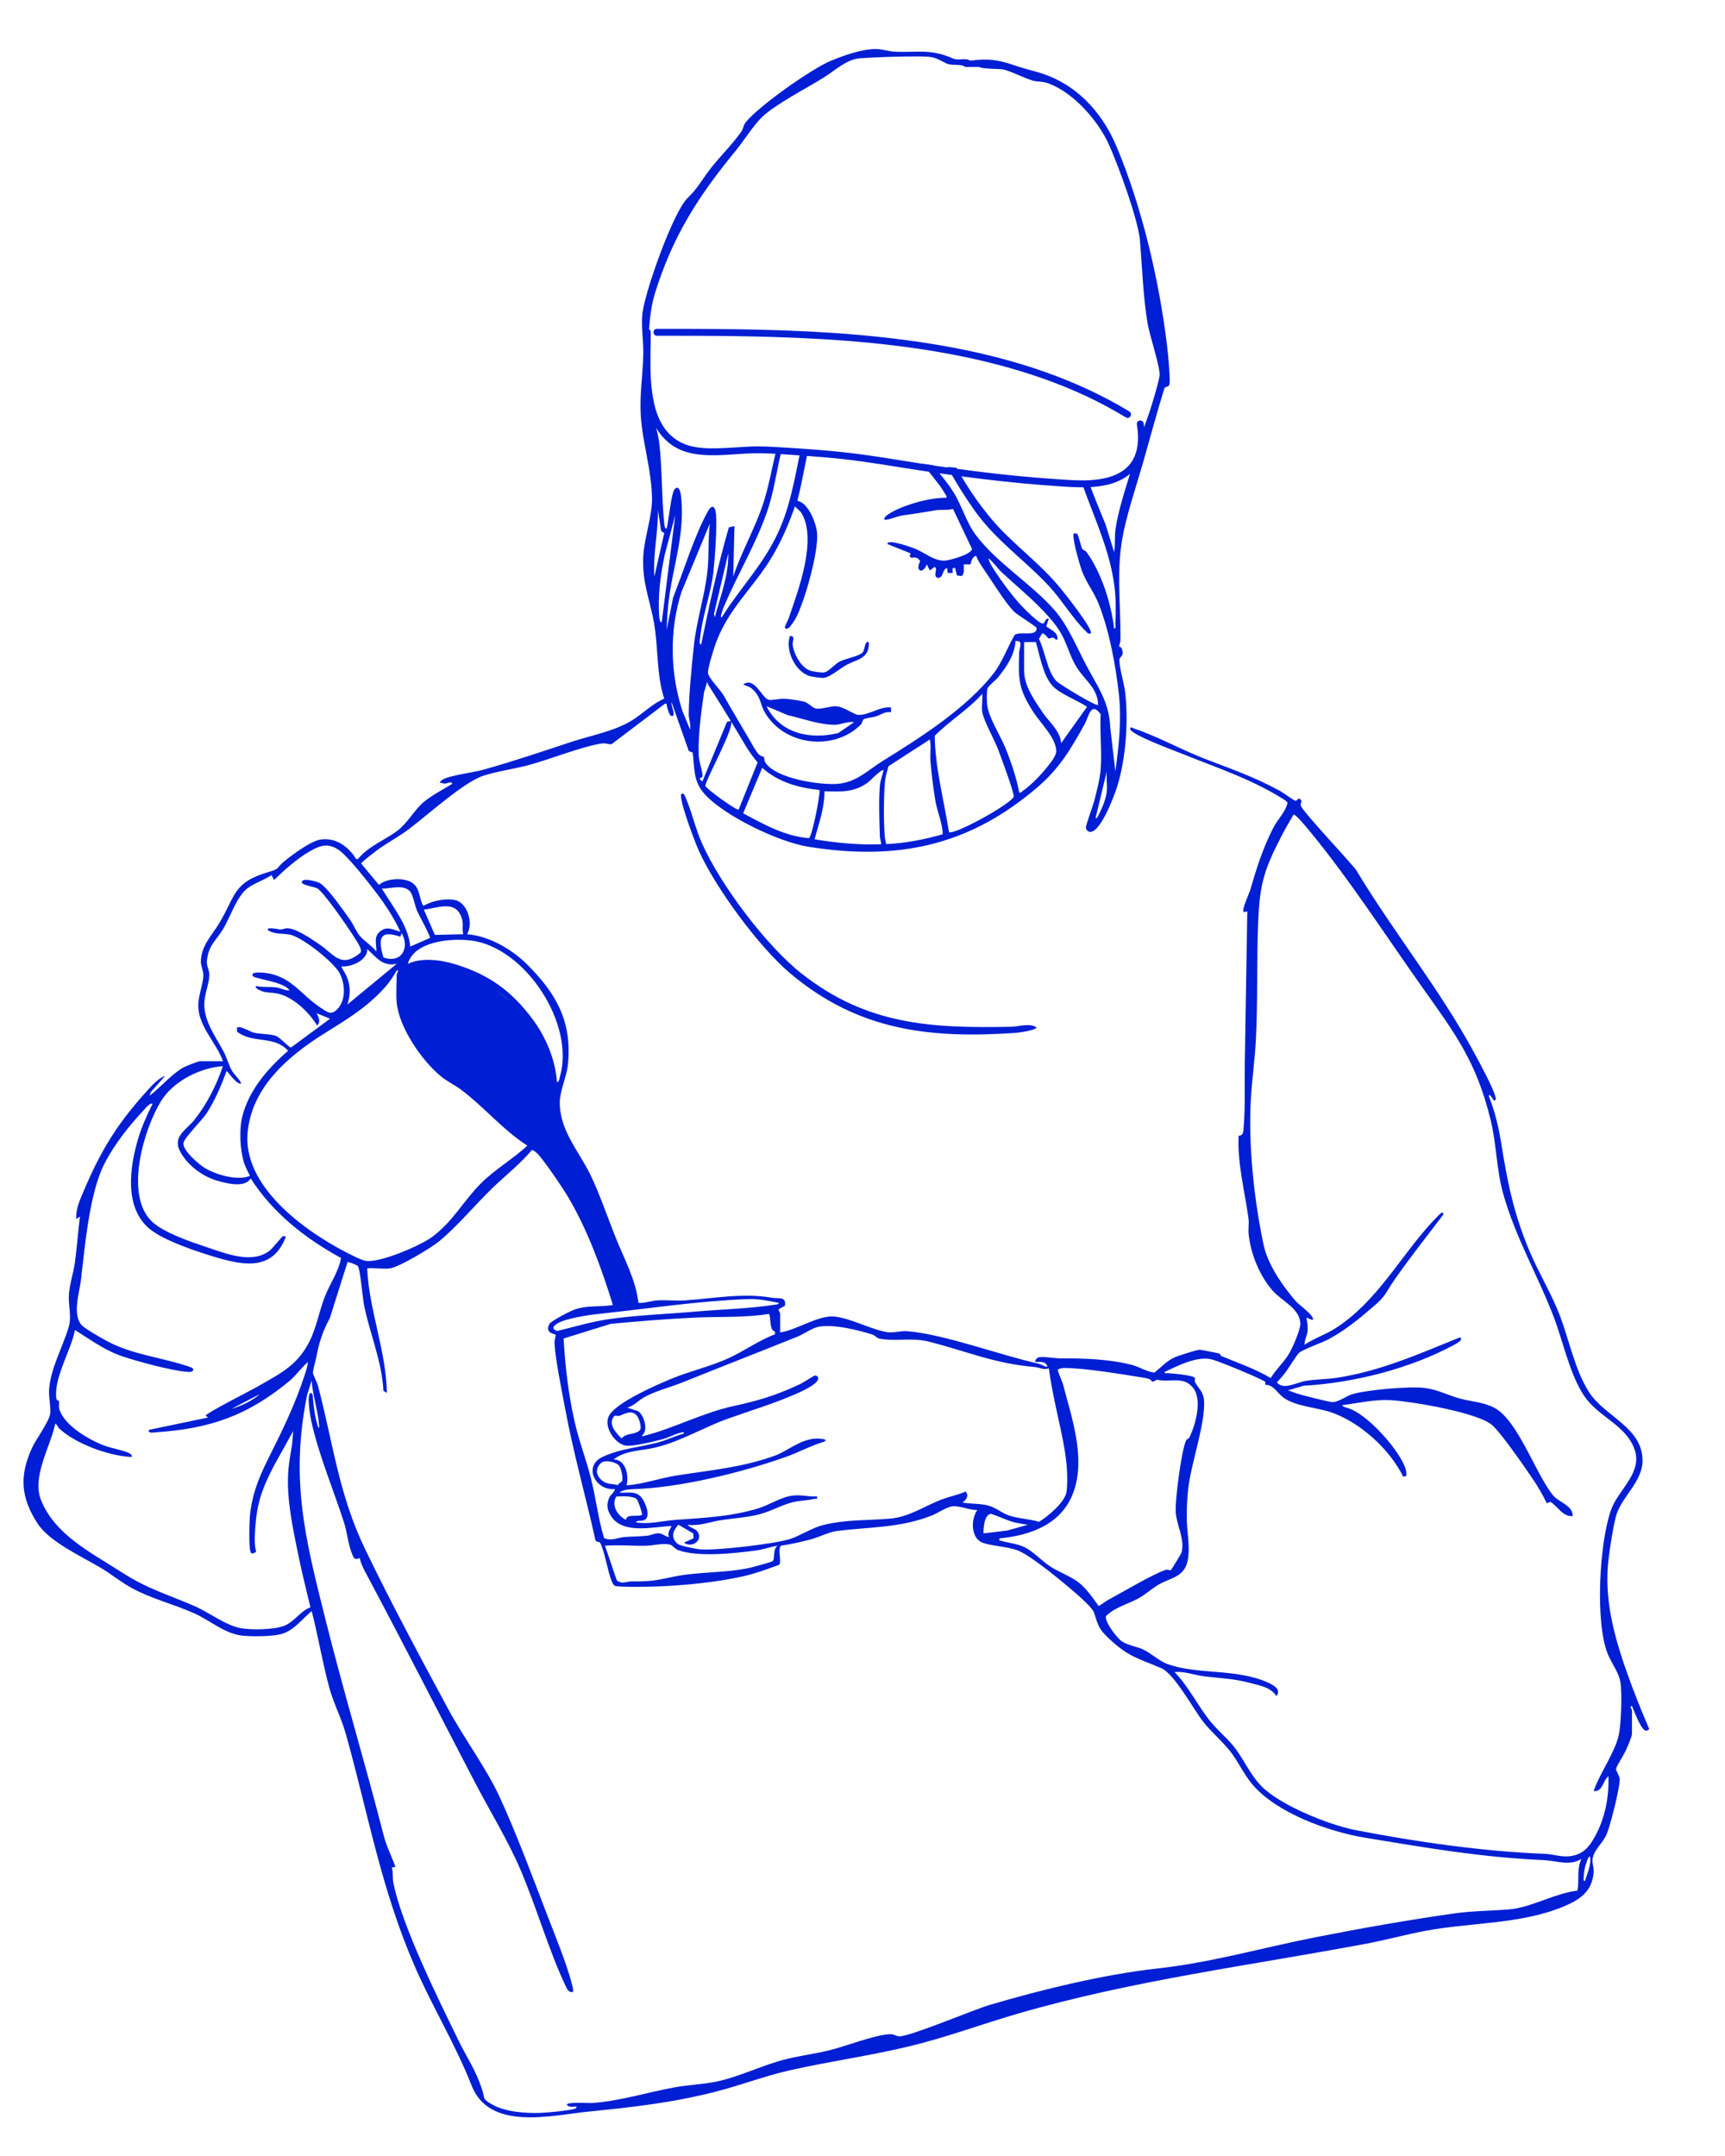 <?xml version="1.0" encoding="UTF-8"?> <svg xmlns="http://www.w3.org/2000/svg" id="_Шар_1" data-name="Шар_1" version="1.1" viewBox="0 0 1080 1350"><defs><style> .st0 { fill: #001ed4; } </style></defs><g><g><path class="st0" d="M1022.66,1058.38c-9.89-26.65-19.04-53.39-15.54-82.31.84-6.92,3.06-21.92,5.07-28.12,3.4-10.46,15.67-20.29,16.15-32.32.86-21.57-23.24-28.33-33.21-43.55-8.93-13.62-12.6-32.71-18.4-47.98-5.48-14.44-13.67-27.51-19.46-41.52-9.92-24.01-13.41-42.14-17.49-67.42-1.55-9.59-3.98-19.68-7.6-28.68.12-3.1,2.91,3.08,3.46,2.7,1.56-1.05.77-1.14.63-2.14-.61-4.54-10.43-22.51-13.23-27.7-21.4-39.66-50.65-75.77-73.9-114.44-4.67-6.28-34.35-37.45-34.83-40.7-.16-1.06,1-2.33.18-3.37l-.81-.77c-.95-.16-1.73,1.29-2.44,1.42-.67.13-8.02-5.24-9.75-6.18-17.22-9.32-29.75-13.41-47.59-20.33-13.98-5.43-29.93-14.18-43.77-18.75-.5-.17-2.69-1.62-2.53.24.31,3.54,28.01,13.7,32.37,15.46,21.55,8.72,41.99,15.29,62,27.53,1.01.62,3.99,2.28,4.12,3.29-1.32,5.83-6.03,10.06-8.87,15.58-6.46,12.53-10.43,24.92-14.22,38.27-.72,2.53-5.68,12.9-4.4,14.5l2.31-.38-1.58,96.52c-.21,12.83.4,26.39-.75,39.33-.25,2.81-.26,4.26-3.13,4.68-.74,17.53,3.85,34.52,6.22,51.69.42,3.08-.24,6.66.11,9.93,1.29,12.35,6.81,25.88,14.95,35.23,5.72,6.57,16.89,11,17.41,20.47.21,3.85-4.76,14.94-6.85,18.63-3.26,5.74-8.46,10.19-11.72,15.7-9.6-5.76-20.34-9.39-30.66-13.68-.87-.36-.83-1.39-1.57-1.69-.58-.24-11.6-2.36-12.22-2.38-1.55-.05-13.78,3.85-15.89,4.85-5.15,2.44-8.18,6.14-12.55,9.51-5-.7-9.34-3.64-14.14-4.88-14.32-3.68-29.96-4.11-44.5-4.06-3.42.01-11.51-1.33-13.77-.64-1.12.34-2.33,1.61-2.08,2.92,2.55.11,5.66-.7,7.13,1.79,1.72,2.92-3.65-.42-4.77-.67-24.62-5.44-58.88-18.4-82.24-20.4-4.57-.39-8.69,1.22-12.93.58-9.77-1.5-23.26-9.06-33.48-9.8-9.75-.71-23.55,8.61-33.46,9.99v-11.97c0-.42-1.24-1.67-.76-2.68l3.74-2.07c1.1-6.09-4.24-4.31-7.92-4.97-18.36-3.28-36.52.43-54.88,1.62-5.61.36-11.4-.37-17-.02-3.97.25-7.86,1.88-11.9,1.54-1.7-14.63-8.94-27.54-14.28-40.9-5.07-12.67-9.85-26.92-15.71-39.1-7.21-14.97-19.25-27.6-19.27-45.41,0-7.31,4.42-16.47,5.14-24.02,2.54-26.61-7.06-43.79-25.07-61.97-9.72-9.81-24.23-18.38-38.12-19.39,4.18-6.72.31-20.33-8.17-21.54-6.37-.91-13.66.66-19.23,3.77-2.67-4.4-1.86-10.73-6.6-14.21-5.22-3.83-16.46-3.15-21.17,1.09l-11.11-13.38c.18-1.05,10.18-8.57,11.89-9.75,5.77-3.97,11.95-7.32,17.71-11.62,11.35-8.45,34.54-29.55,46.71-33.56,8.76-2.89,19.51-4.29,28.73-6.77,12.6-3.4,34.56-12.08,45.96-13.53,2.27-.29,3.66.68,5.76.49l33.41-25.33c1.72-.28.88.31,1.14,1.12.43,1.3,1.43,6.99,3.46,6.58,2.48-.5-1.11-6.86-.37-8.48l10.72,30.41,2.43.92c1.23,9.99.26,17.91,7.28,25.8,12.37,13.91,46.6,30.2,64.88,33.15,55.92,9,100.6-.35,143.5-37.03,13.99-11.97,20.92-23.77,29.75-39.72,2.64-4.78,3.88-14.49,10.02-6.2-.65,11.31.88,23.53-.02,34.73-.47,5.86-2.45,13.45-3.91,19.25-.82,3.29-5.39,15.29-5.3,17.08.07,1.37,1.28,2.51,2.64,2.65,6.78.17,15.48-23.58,17.16-29.15,5.26-17.49,6.77-39.53,4.85-57.67-.64-6.01-3.8-15.86-3.67-21.04.06-2.18,3.5-1.9,1.3-7.33-.23-.58-1.47-.58-1.48-1.04-.03-.84.8-2.31.81-3.76.28-23.64-2.97-44.98,2.03-68.21,3.13-14.55,8-28.62,12.04-42.76,4.46-15.59,8.62-31.26,13.43-46.74,1.34-2.21,3.54.42,3.38-5.21-.16-6.11-.96-15.37-1.69-21.5-4.92-40.89-15.73-87.03-31.73-124.97-9.42-22.35-26.27-40-49.94-46.54-5.55-1.53-8.7-2.32-14.31-4.22-10.79-3.64-16.36-4.13-27.24-2.81-3.77-2.07-7.02.3-10.97-1.42-14.45-6.31-22.75-3.43-36.69-4.21-3.22-.18-6.85-1.36-10.01-1.57-8.98-.57-21.24,3.84-29.69,7.34-11.98,4.95-45.44,28.57-53.29,38.56-1.43,1.81-1.48,4.02-2.71,5.78-5.79,8.25-13.46,15.58-19.62,23.6-5.18,6.73-7.89,12.17-13.95,17.91-9.09,8.63-27.36,60.08-28.43,73.26-.67,8.33.85,16.87.67,24.6-.3,12.85-2.4,25.68-1.58,38.63,1.06,16.78,6.8,34,7.03,51.66.14,11.14-4.88,24.53-5.48,36.28-.84,16.44,4.14,26.85,6.77,41.93,2.69,15.43,1.42,31.91,6.33,47.19-7.62,3.15-13.54,9.62-20.55,13.82-11.27,6.75-25.23,9.15-37.68,13.26-18.29,6.05-36.49,12.24-55.14,17.41-6.63,1.84-19.45,3.26-24.94,5.93-.65.31-2.45,1.7-2.1,2.13,1.16.23,1.98.61,3.24.59,1.02-.02,4.31-1.68,4.47.18-5.69,3.53-13.09,7.28-18.11,11.61-5.76,4.97-9.86,12.89-16.23,17.73-7.6,5.77-18.27,9.73-24.72,17.74h-1.12c-4.7-7.79-12.9-13.8-22.6-12.15-5.97,1.02-17.64,9.65-22.56,13.71-5.08,4.19-2.35,4.42-9.06,6.36-23.21,6.71-20.97,14.85-31.61,32.47-4.6,7.63-10.87,13.33-11.38,23.42-.15,3.02,1.62,5.84,1.56,9.15-.1,5.15-3.1,12.36-3.17,18.57-.16,13.09,11.4,23.49,15.46,35.08h-14.28c-1.34,0-9.07,3.07-10.67,3.99-7.42,4.28-14.16,12.36-20.98,17.62l.77-2.32,8.88-10.03c-4.13,1.23-8.26,6.01-11.2,9.25-18.36,20.18-28.64,36.76-39.32,61.79-2.46,5.77-5.54,12.16-5.04,18.5l2.3-1.54c-1.22,9.53-1.86,19.3-3.17,28.85-.89,6.48-3.34,13.46-3.76,20.17-.42,6.86,1.82,13.45-.08,19.99-3.64,12.54-11.38,25.79-12.31,39.41-.31,4.47,1.28,12.01.65,15.28-1.02,5.32-8.79,15.6-11.33,21.13-8.09,17.64-7.02,31.14,3.44,47.32,7.55,11.68,27.89,20.75,39.92,28,6.53,3.94,12.43,8.81,19.15,12.49,12.18,6.67,26.34,10.11,39.02,15.78,10.2,4.56,19.41,13.1,30.71,14.06,5.98.51,18.12.5,23.72-1.03,8.04-2.2,13.01-9.4,19.13-14.44,3.99,15.53,6.71,32.01,10.87,47.42,2.75,10.21,7.71,19.54,10.53,29.61,14.16,50.59,22,96.97,43.3,145.82,10.94,25.09,25.47,48.8,35.4,74.21,11.2,28.67,49.7,18.72,73.19,16.36,27.58-2.77,52.34-5.5,79.43-12.42,15.7-4.01,30.86-9.88,46.74-13.46,25.09-5.65,50.81-9.16,75.8-15.27,22.67-5.54,44.62-13.74,66.99-20.23,71.82-20.84,145.23-30.08,218.56-43.86,12.33-2.32,24.41-5.73,36.76-8,28.77-5.31,59.65-4,86.57-15.31,9.77-4.1,17.38-9.27,18.46-20.92.29-3.09-.74-5.02-.72-7.58.05-6.53,6.51-10.6,9.11-17.2,2.17-5.51,8.07-28.51,7.93-33.76-.07-2.63-2.58-5.35-2.24-6.78.46-1.91,4.98-8.78,6.2-11.63.93-2.18,3.72-8.28,3.72-10.17v-14.67c0-.43-1.91-2.69,0-2.7,1.35,2.95,5.74,15.46,8.88,15.46,1.02,0,1.31-.5,1.91-1.18-3.45-7.95-6.8-16.01-9.81-24.13ZM431.21,447.2c-.03,3.14,1.44,6.34.83,9.64l-4.83-11.76c-7.71-23.97-8.2-50.28-.58-74.32l17.76-42.82c-1.18,10.33-.36,20.84-1.63,31.16-1.88,15.2-6.75,29.93-8.39,45.64-1.35,12.88-3.03,29.71-3.16,42.46ZM441.57,491.99c1.18-5.76,19.01-37.53,15.94-40.55l-2.32.52-15.43,37.3-1.53-1.17c-.38-1.67,1.62-.62,1.6-2.25-.02-3.38-2.3-9-2.41-13.15-.35-12.48,1.56-26.76,3.36-39.16l2.06-6.8c.07.89.43,1.81.91,2.56,7.97,12.5,15.63,25.01,23.17,37.81,2.14,3.62,4.69,7.08,7.41,10.29l-11.89,29.57c-1.75.4-20.71-13.32-20.88-14.99ZM506.4,524.82c-14.97-1.17-28.2-8.67-41.12-15.55l11.92-28.48c10.29,9.07,22.48,12.43,35.89,13.88.41,3.78-4.8,29.69-6.69,30.15ZM550.87,523.66c.06,1.74.79,3.26.8,4.98-14,.56-27.89-.85-41.67-3.09,2.63-9.89,6.3-19.7,6.17-30.1,10.39.28,18.56.87,27.27-5.53,1.28-.94,8.65-8.76,9.78-7.58-.8,3.27-2.05,6.16-2.34,9.62-.77,9.25-.33,22.23,0,31.71ZM554.84,528.56c-.14-1.16-.63-2.31-.75-3.48-.96-8.75-.82-25.77-.12-34.68.27-3.52,1.33-7.24,2.3-10.63l25.9-16.75c.93,4.41.06,9.04.39,13.5.54,7.35,1.88,18.15,3.16,25.4,1.22,6.87,4.37,13.38,4.5,20.48-11.51,3.28-23.41,5.6-35.37,6.15ZM634.71,498.95c-3,5.26-38.08,24.46-40.59,21.97-3.1-19.94-8.68-39.96-8.88-60.19,9.29-9.45,20.9-16.32,29.71-26.26.35,3.52-.48,7.79,0,11.19.77,5.39,7.57,17.34,9.85,23.34,1.63,4.29,10.28,27.42,9.9,29.96ZM658.05,477.17c-4.41,6.04-11.84,14.12-18,18.28-.64.43-.73,1.1-1.93.77-1.68-9.07-5.17-19.38-8.68-27.99-3.17-7.77-10.69-19.29-11.43-27.17-.19-2.02-.3-8.25.19-9.91.45-1.51,5.34-5.36,6.77-7.13,5.29-6.58,10.33-13.99,10.83-22.75l2.35.35c1.7,1.23,0,4.96-.07,6.96-.55,17.3-.38,22.93,8.97,37.41,4.35,6.73,14.32,16.32,14.24,24.4-.02,2.2-1.94,5.01-3.24,6.79ZM664.36,465.34c-.5-7.68-7.45-13.13-11.45-19.04-5.06-7.46-11.71-16.75-11.71-26.12v-18.14l7.33-.03c2.38,8.11,4.56,21.12,10.43,27.43,4.89,5.27,15.54,8.97,21.62,13.14l-16.21,22.76ZM661.27,426.35c-5.63-6.2-7.03-18.72-10.78-26.25l1.93-3.5c2.03.08,3.7,3.11,3.98,3.14,1.02.14,2.16-.58,2.97-.46.95.14,1.32,1.65,2.66,1.2.63-4.44-4.11-6.12-7.01-8.2l1.6-4.91c-2.18-.48-2.23,2.65-3.57,3.04-2.25.66-12.93-10.38-14.97-12.67-4.86-5.46-10.94-13.64-14.96-19.78-1.62-2.48-3.63-5.52-4.31-8.42,3.31,2.51,5.42,6.04,8.47,8.89,11.33,10.57,23.96,20.45,33.51,32.87,7.39,9.61,7.84,18.03,13.73,27.18,4.75,7.37,12.95,12.82,12.96,22.92-.9,1.22-24.33-12.97-26.23-15.06ZM692.91,495.83c-.5,4.7-3.07,10.61-5.26,14.81-.2.39-1.11,2.47-1.69,1.4l6.95-28.94c-.31,4.1.43,8.71,0,12.74ZM408.35,257.08c-3.24-18.91-4.02-54.82,1.54-72.89,11.12-36.15,27.18-61.14,50.7-89.79,5.12-6.23,11.15-15.96,16.62-21.2,8.16-7.82,28.19-18.2,38.6-24.69,6.42-4,14.29-11.39,22.33-11.99,10.72-.79,24.87-1.19,35.56-1.19,10.58,0,10.97.31,18.54,4.26,3.65,1.91,8.65.03,12.2,2.31h8.57c1.13,1.12,10.4,1.22,13.79,1.41,4.27.23,14.52,5.73,19.76,7.15,3.19.86,6.14.4,9.83,1.74,15.73,5.73,31.26,23.5,37.95,38.46,5.81,13,18.31,46.85,19.39,60.11,1.42,17.28,1.9,34.42,4.74,51.61,1.24,7.51,7.81,27.16,7.57,32.47-.15,3.16-5.16,19.73-6.53,23.58-3.41,9.61-5.56,15.53-8.31,25.66-4.01,14.82-10.98,33.31-12.89,48.09-.56,4.34.07,9.12-.79,13.49l-5.38-17.38c-3.52-8.58-7.08-17.2-10.35-25.92-1.5.11-3.01.03-4.53-.14,8.01,22.82,18.94,44.83,20.94,69.39.47,5.85.34,13.28.1,19.21-.04.94.58,2.87-.76,2.69-1.86-15.66-7.97-35.13-17.34-47.9-.69-.94-2.13-1.05-2.71-2.1-.82-1.47-2.16-8.6-3.21-9.33-1.6-.2-2.19-.74-2.24,1.05-.11,4.14,3.82,18.08,5.41,22.4,2.64,7.17,7.64,13.32,10.63,21.02,6.51,16.75,10.51,38.35,12.45,56.25,1.77,16.39-.03,31.91-2.23,48.15l-3.17-27.31c-.59-16.22-8.01-25.9-14.97-39.06-5.98-11.29-11.49-25-20.04-34.76-14.27-16.28-35.56-29.05-49.02-46.69-6.03-7.89-8.68-18.17-14.04-26.87-3.79-6.17-8.5-11.28-12.72-16.98-1.77-.24-3.55-.5-5.32-.78-.39-.06-.78-.13-1.18-.2,4.45,6.38,10.37,12.64,13.81,18.72.49.86,1.18,1.39.92,2.55-9.04-.07-19.79,2.76-28.2,6.14-1.46.59-12.8,5.38-10.38,7.75,4.22-.41,7.71-2.46,12.05-2.99,7.39-.9,13.01-2.03,20.05-3.1,3.29-.5,7.12.15,10.59-.78l11.88,25.02c-.25,3.37-14.56,7.5-17.88,7.35-6.49-.29-11.72-4.94-17.42-7.34-1.64-.69-17.77-6.69-17.72-3.1l14.58,5.86-.59,1.78,1.12,1.12c2.25-.86,4.31-.05,5.47,2.03-3.48,6.47,1.92,8.22,4.11,1.95l1.93,3.85,3.08-2.3c2.15,1.84-1.36,5.09,1.57,6.92,4.36.26,2.65-5.26,6.16-6.15l.38,3.07h3.08c.18-1.55-.9-3.61,1.54-3.09l1.15,4.65,2.73.4c2.31-1.19,1.4-5.18,1.54-7.36l4.15.08c.79-2.32.92-4.41,3.55-5.49,1.24,3.23,3.29,6.22,5.24,9.05,5,7.27,12.61,19.78,18.29,25.71,2.37,2.47,14.28,9.57,14.35,10.46.44,5.91-10.55,1.83-13.72,4.42-4.26,7.29-7.82,17.05-12.93,23.72-16.98,22.13-46.43,40.75-69.8,55.24-9.08,5.63-16.03,13.05-27.47,14.21-10.94,1.11-39.76-3.17-45.96-13.46-.73-1.22-.52-2.91-.89-3.35-.22-.27-1.94-.34-3.28-1.73-1.82-1.89-4.72-7.4-6.23-9.98-5.27-8.94-10.54-17.77-15.65-26.81-1.91-3.38-9.78-11.26-9.8-14.19-.03-3.14,2.93-12.5,4.06-15.97,7.66-23.61,24.32-36.73,36.32-57.07,5.78-9.8,10.34-20.35,14.06-31.1l3.74,3.57c10.66,16.51-1.61,48.87-7.59,66.3-.64,1.88-1.79,3.48-2.34,5.39-.4,1.71,1.36,1.42,2.35.8.93-.58,3.86-5.03,4.51-6.29,5.54-10.63,14.26-41.54,13.2-53.17-.57-6.28-5.58-19.08-12.35-20.09,2.49-9.65,4.25-19.79,6.35-29.87-1.57,0-3.13-.01-4.7-.01-3.44,16.78-6.39,34.11-13.86,50.1-9.37,20.07-23.33,33.94-34.87,52.35-1.11,1.24-.76-.74-.6-1.35.46-1.82,1.27-3.99,2.01-5.72,8.21-19.32,19.26-37.61,26.39-57.74,4.46-12.58,6.05-25.25,8.99-37.6-1.1,0-2.2,0-3.3,0-2.67,10.68-4.49,21.79-8,32.21-5.18,15.39-13.47,29.69-18.56,45.12l.78-31.65-3.5.74c-6.98,24.14-12.26,48.74-17.34,73.36-1.48-.02-.75-3.21-.66-4.14,1.34-13.86,6.9-27.94,8.38-41.8.93-8.74,2.26-27.24,1.58-35.53-.38-4.68-2.33-6.91-5.09-1.93-8.56,15.48-15.11,37.3-21.74,53.91l-4.07,20.23c.2-7.03.66-14.14,1.66-21.1,2.98-20.68,9.2-37.83,7.63-59.59-.17-2.4-.79-10.99-4.29-7.31-2.11,2.21-3.85,20.53-5.01,24.71-1.13.14-1.39-2.02-1.46-2.77-1.74-16.5-1.25-34.5-3.17-50.87-.78-6.64-3.25-13.63-4.39-20.31ZM447.05,384.25l8.91-37.78c.29,13.83-4.95,26.98-8.49,40.13l-.42-2.35ZM411.99,319.45l1.72,11.81c-.07.84.62,1.31.89,1.81.12.21,1.16.21,1.26.79l-6.19,27.27c-.86-13.99,2.33-27.75,2.32-41.68ZM414.29,389.69c-1.3,0-1.47-2.57-1.54-3.47-1.03-12.89.77-26.43,3.47-39l6.56-24.69-8.49,67.15ZM662.4,857.47c2.24-1.25,5.89-.89,8.5-.75,12.82.71,29.47,3.42,42.35,5.51,2.42.39,4.99.56,7.19,1.74.79.42.03,2.39,3.82-.09,8.22,2,16.41-2.49,22.56,4.92,6.23,7.51,1.65,23.3-2.16,31.37-.3.63-1.64.61-2.36,2.45-2.73,6.97-6.82,37.24-6.15,44.79.73,8.19,5.61,15.94,3.68,24.55-.14.65-6.35,10.92-6.9,11.29-.33.22-1.83-.77-3.5-.15-9.29,3.47-25.89,13.49-35.5,18.61-2.11,1.13-3.94,2.8-6.05,3.94-3.72-5.12-7.68-11.09-12.77-14.95-5.03-3.82-12.03-6.29-17.33-9.68-5.29-3.39-10.88-9.6-16.32-12.23-4.59-2.22-9.75-2.56-14.56-3.98-1.12-.33-1.35.45-1.13-1.56,19.67-1.79,39.13-9.04,46.32-28.93,7.75-21.44-1.02-46.34-6.57-67.57-.47-1.8-3.69-8.49-3.12-9.27ZM615.73,960.15c0-3.43.4-11.21,4.41-12.25.69-.18,11.11,4.25,13.35,4.91,3.29.96,6.67,1.36,10.02,1.94l-12.95,3.63-14.82,1.77ZM499.17,837c4-1.61,9.19-5.38,13.1-6.19,9.21-1.91,24.77,1.95,33.87,4.81,1.88.59,2.78,2.25,4.39,2.56,10.33,2,20.07-.9,31.24,1.95,24.11,6.15,40.4,13.59,65.98,15.83,3.05.27,6.07,2.14,8.88.76,1.22,8.85,2.99,17.68,4.86,26.41,3.58,16.66,7.92,33,6.36,50.43-.6,6.71-11.81,16.08-17.36,19.34-6.04-1.86-13.35-2-19.17-4.09-4.11-1.47-7.96-4.84-12.47-6.05-5.09-1.37-11-1.04-16.24-1.9,2.33-1.85,4.26-4.15,1.94-6.92-4.66,2.09-9.69,3.05-14.48,4.81-11.05,4.05-20.53,11.07-32.62,12.14-14.14,1.25-27.99.47-42.22,4.08-6.88,1.75-15.13,7.04-20.59,8.71-10.33,3.16-45.36,7.21-56.02,6.5-2.41-.16-12.99-2.25-14.32-3.43-4.5-3.97-3.16-8.1.45-12.03l9.24,5.42.3,3.03-6.08,2.77c5.16,3.85,12.78-2.04,8.11-7.36-1.37-1.56-4.68-2.15-5.81-3.82,7.27.93,13.75-1.75,20.69-2.85,8.2-1.3,16.67-1.68,24.71-3.84,6.81-1.83,13.55-5.72,20.36-7.43,4.6-1.15,9.07-1,13.39-2.08,1.29-.32,2.25.77,1.87-1.56-5.19.37-9.58-1.13-14.83-.56-7.8.85-14.56,5.77-22.04,8.06-17.11,5.22-34.01,5.91-51.49,7.17-8.33.6-16.87,3.04-25.09,1.53.75-1.41,3.34-.56,5.2-1.35,4.43-1.87,1.01-10.21-1-13.27-3.53-5.37-8.74-3.71-14.24-3.9.89-1.74,6.32-2.18,8.19-2.23,28.89-.77,68.08-10.34,95.64-20.13,8.17-2.9,15.93-7.21,24.3-9.66,3.19-2.13-6-1.93-7.1-1.76-9.59,1.46-16.18,7.8-24.14,10.66-20.77,7.45-40.41,9.02-61.69,12.4-10.35,1.65-20.41,5.35-30.94,6.11,1.51-5.96-.36-16.07-8.11-16.23,7.31-5.81,17.43-5.34,26.12-7.45,16.32-3.95,30.19-12.67,45.83-18.23,14.93-5.3,30.08-9.79,44.58-16.4,2.36-1.08,13.58-6.27,11.21-9.64-.65-.9-1.15-.94-2.19-.65-.71.2-6.76,4.25-8.73,5.17-14.79,6.95-25.82,10.34-41.78,13.79-19.11,4.14-37,13.8-56.15,18.72-.42.11-1.26.22-1.14-.37,4.27-3.04,1.25-12.85-2.53-15.23l-6.73-2.13c4.15-1.06,7-4.57,10.77-6.6,7.53-4.07,16.27-6.16,23.94-9.25,23.96-9.65,47.84-18.94,71.77-28.57ZM381.53,886.08c-4.18,6.65,3.21,17.92,10.18,19.09,4.31.72,18.52-2.75,23.36-4.07,3.52-.96,7.15-3.05,10.76-3.91.78-.19,2.52-1.02,2.35.42-5.73,1.6-11.2,4.33-16.97,5.81-11.52,2.94-22.43,3.58-33.73,8.72-12.89,5.88-4.48,21.55,7.47,20.22-.28,2.34-2.45,3.12-3.48,5.39-2.02,4.5-1.34,7.86,1.29,11.84,7.49,11.33,26.34,6.36,37.69,5.93-.98,2.18-2.82,4.5-1.54,6.93-2.47-.19-3.9-2.24-6.57-2.36-2.41-.11-4.71,1.27-7.02,1.51-4.81.52-9.77.45-14.58.86-4.27.37-8.21,2.77-12.56.58-3.74-12.31-5.11-25.21-8.28-37.65-3.03-11.9-7.44-23.21-10.18-35.36-3.85-17.06-5.86-34.45-6.87-51.91l29.45-9.16c17.79-1.7,35.53-3.14,53.16-3.95,15.27-.7,30.87.16,45.95-2.29,1.3.93.11,10.66,3.72,10.93l.13,1.79c-10.1,3.85-19.21,10.45-29.03,14.96-11.52,5.3-24.06,8.04-35.75,12.87-9.6,3.97-33.75,14.49-38.97,22.78ZM387.47,886.62c3.59-1.19,7.78-4.08,11.15-.34,1.41,1.56,3.2,7.03,2.19,9.03-3.11,3.43-8.91,1.71-11.6,5.38-3.48-3.25-8.91-9.23-4.63-13.93.82-.9,2.03.15,2.89-.13ZM386.93,929.94c-3.8-1.11-6.78-.18-10.08-2.98-3.67-3.11-4.28-7.26-.71-10.75,2.4-2.35,8.93-.85,11.12,1.12,1.66,1.49,3.07,8.33,2.13,10.22-.14.28-2.18,1.26-2.46,2.4ZM398.67,938.73c.83.79,3.75,9.31,3.28,9.83-3.22,1.5-9.5-.93-10.06,3.09-5.15-2.45-9.4-9.04-6.04-14.55,3.15-.19,10.47-.58,12.82,1.63ZM403.91,967.91c4.95-.07,10.37-1.75,15.38-.79,1.95.37,3,2.73,5.62,3.64,12.51,4.32,34.92,1.9,48.33.11,4.58-.61,9.04-2.29,13.6-2.99-3.15,2.05-1.53,8.23-3.05,9.64-.53.49-12.04,3.65-13.75,4.04-15.33,3.54-32.83,2.4-48.96,5.84-11.36,2.43-13.79,2.85-25.73,2.82-3.06,0-6.19,1.99-9.22-.75l-7.34-21.6c8.33-.66,16.65.15,25.12.03ZM467.9,813.45c6.93-.26,12.99.99,19.71,2.36.05,1.11-2.79,1.17-3.69,1.31-14.77,2.28-32.35,2.75-47.63,4.08-17.91,1.56-36.95,2.23-54.69,4.74-10.92,1.54-21.96,4.82-32.66,7.47-2.81-.88-3.34-2.19-.96-4.05,4.77-3.73,20.27-5.92,26.59-6.6,30.97-3.31,62.23-8.12,93.35-9.3ZM361.95,729.6c8.51,15.76,13.76,33.24,20.33,49.91,1.75,4.44,15.89,35.39,14.27,37.06l-9.65.02c-3.37-10.86-6.62-21.86-10.81-32.43-5.07-12.79-13.67-32.48-21.35-43.48-6.08-8.7-8.4-11.72-13.34-21.39-5.85-11.44-10.4-9.42-19.14-15.39-4.7-3.22-10.44-9.8-15.3-13.47-9.08-6.86-20.1-12.46-28.85-19.77-17.11-14.3-31.98-42.05-24.34-64.44,8.97-2.74,18.02-2.33,27.05-.02,25.31,6.49,52.7,27.23,59.22,53.47,2.73,11,5.02,23.4,4.79,34.59-.18,8.38,12.88,27.46,17.14,35.34ZM217.86,613.57c-.95-3.3-2.89-5.54-4.22-8.51,5.9.83,16.92-3.95,16.21-10.81,5.95,5.18,9.36,11.07,18.52,9.27l-30.86,25.47c1.65-5.6,1.99-9.75.36-15.42ZM250.68,586.54l.76-2.32c5.33,9.31-.2,19.41-11.41,15.27-3.25-11.33-2.86-17.56,10.65-12.95ZM241.04,618.19c2.81-3.16,5.22-6.77,7.32-10.44,1.92-1.03,0,2.18,0,2.32,0,5.55-.54,12.42,0,17.75,1.59,15.72,15.49,35.93,27.42,45.91,4.09,3.42,8.91,5.59,12.97,8.64,14.32,10.77,26.1,25.14,41.41,34.99-8.96,8.29-20.33,14.92-28.96,23.51-10.92,10.86-17.25,23.59-30.51,33.55-7.37,5.54-32.38,16.17-41.25,15.13-2.01-.23-4.93-1.55-6.81-2.44-27.47-13.04-69.98-41.93-67.68-76.73,1.92-29,25.28-48.98,47.97-63.18,13.91-8.7,26.86-16.36,38.13-29.02ZM294.99,588.91c33.68,4.23,65.37,52.09,55.5,85.49-.35,1.19-.25,2.86-1.79,3.22-.91-14.08-7.02-28.49-15.46-39.73-12.99-17.31-26.93-27.52-47.83-33.99-9.14-2.83-21.27-4.57-30.1-.38,4.13-14.37,27.25-16.16,39.68-14.6ZM288.86,574.2c1.68,4.5.12,6.78,1.18,10.78l-17.75.43-6.94-15.85c8.6-.95,19.51-6.12,23.52,4.65ZM256.51,557.93c2.18,2.26,3.14,8.99,4.6,12.38.99,2.31,8.65,16.23,8.09,16.99l-12.34,5.41c-1.22-13.41-11.04-25.02-17.76-36.27,5.21,0,13.32-2.75,17.41,1.49ZM145.08,670.15c-1.88-3.24-3.1-7.96-4.88-11.33-4.97-9.45-12.45-19.09-12.29-30.24.09-6.11,3-12.55,3.15-17.77.1-3.5-1.86-5.83-1.53-9.13.97-9.76,5.52-12.5,9.88-19.51,4.88-7.84,8.78-21.25,16.07-26.38,4.12-2.89,10.27-4.94,14.54-7.84l1.53,3.08c6.3-6.11,14.62-13.54,22.26-17.88,6.33-3.59,11-5.53,17.76-1.29,5.23,3.28,16.24,17.17,20.56,22.67,7.09,9.04,13.78,18.4,18.54,28.92-4.2-1.19-7.84-3.55-11.97-.76-5.24,3.53-2.84,8.06-3.08,13.12-2.65-3.55-7.65-6.6-10.31-9.76-2.38-2.83-4.11-7.4-6.42-10.56-3.79-5.17-14.23-20.46-18.99-22.69-1.82-.85-10.38-3.41-10.98-.58-.43,2.01,7.75,2.95,9.8,4.08,3.2,1.76,15.21,18.74,18,22.91,1.85,2.75,7.7,11.33,8.64,13.75.48,1.24,1.08,2.35.25,3.66-12.21,10.04-16.24,1.13-25.63-5.29-4.79-3.27-14.38-9.96-20.01-10.1-1.53-.04-2.98.81-4.56.77-.49-.01-9.96-2.08-7.33.69,4.37,2.51,8.93,1.72,13.32,2.51,7.55,1.36,27.73,17.36,31.3,24.27,3.38,6.54,4,16.6-1.37,22.28-3.96,4.19-6.17,2.11-10.31-.56-13.09-8.45-18.83-20.71-36.52-22.14-1.52-.12-8.16-.62-6.1,2.23,1.17,1.62,20.12,3.63,22.78,8.86-2.71.18-5.39-1.47-8.18-1.85-4.1-.56-8.54.06-12.65-.85-1.56,1.42,4,3.44,5.19,3.67,3.46.67,6.22.32,10.07,1.51,9.17,2.83,18.03,11.51,22.94,19.5,2.41-2.16.94-5.5-.39-7.7l8.49,3.46-24.44,18.03c-1.25.11-6.89-6.34-9.48-7.26-3.85-1.37-9.71-.97-14.09-2.12-2.27-.6-8.91-4.81-10.28-2.88l.11,2.4c10.15,7.72,22.87,2,31.92,11.9-12.66,10.95-24.69,24.76-28.76,41.47-1.92,7.91-1.33,20.23.95,28.04.85,2.9,2.61,6.07,3.9,8.83-7.69,3.18-20.42-.53-27.53-4.49-4.07-2.27-14.41-11.24-14.16-15.89.16-3.01,11.85-14.63,14.53-18.74,5.17-7.91,9.31-17.63,12.51-26.48.53-.4,6.45,9.03,9.25,7.71-1.49-3.18-4.27-5.2-6.04-8.23ZM178.32,1017.85c-6.42,2.67-20.58,2.87-27.51,1.66-9.32-1.63-20.08-9.97-29.27-13.95-17.77-7.7-28.96-10.48-45.81-21.34-18.7-12.06-41.33-23.18-50.03-44.9-5.9-14.73,5.83-33.22,8.88-47.85,1.22.39,1.49,2.04,2.65,3.12,10.19,9.54,31.32,17.18,45.19,17.71.28-1.44-.67-1.92-1.76-2.48-3.33-1.71-11.09-3.04-15.41-4.66-9.4-3.54-24.41-12.2-27.95-22.22-.77-2.18-.05-3.86-.43-5.62-.13-.61-1.39-.19-1.59-1.63-1.77-12.82,9.33-30.33,11.64-42.9,9.5,5.93,18.76,12.79,29.5,16.42,9.7,3.28,30.65,8.98,40.45,9.75,1.34.11,3.42.42,4.13-1.1.6-1.29-2.84-2.2-3.68-2.48-16.53-5.47-33.96-7.1-49.58-15.25-3.34-1.74-14.54-8.08-16.61-10.4-5.98-6.68-1.4-20.15-.44-28.31,2.45-20.89,5.29-54.28,14.63-72.6,6.32-12.39,15.37-23.71,24.81-33.85,1.11-1.19,3.71-4.59,5.42-3.84-3.34,6.73-6.69,14.04-8.87,21.24-5.4,17.8-9.15,43.18,6.55,56.74,8.95,7.73,30.9,14.89,42.64,18.34,17.94,5.27,35.09,7.75,43.05-12.93,0-.68-1.57-.51-1.91-.37-.58.25-6.51,7.75-8.52,9.23-10.94,8.09-27.03,1.57-38.6-2.3-10.1-3.38-27.18-9.05-34.74-16.2-17.35-16.4-5.27-57.6,5.68-75.42,7.61-12.39,24.32-20.88,38.72-21.87-3.95,11.79-10.04,23.79-17.77,33.55-4.83,6.09-13.7,10.31-9.26,19.34,4.12,8.37,13.56,15.73,22.42,18.49,5.94,1.85,18.42,5.28,21.97-1.14,14.03,21.81,34.09,37.55,56.63,49.87-1.54,8.38-6.72,15.81-9.77,23.25-4.22,10.32-5.35,20.28-10.66,30.26-7.69,14.44-18.48,19.26-32.21,27.22-4.34,2.51-31.41,16.14-32.16,18.01l1.54,1.15-37.04,7.74c-.7,2.39,2.71,1.62,4.23,1.52,34.17-2.26,57.54-10.47,83.69-32.09,4.29-3.55,7.39-8.32,11.63-11.9-.25,3.07-1.34,6-2.29,8.89-5.74,17.48-13.14,32.75-21.25,48.99-6.27,12.55-10.86,22.5-12.62,36.78-.43,3.46-1.26,23.7.69,24.99.65.43,2.77-.12,2.99-1.22-.97-3.69-.87-7.7-.68-11.51.85-17.58,3.99-26.76,11.94-42.1l11.97-21.59c-.24,3.23-.4,7.08-.96,10.22-1.84,10.21-2.76,17.16-2.11,27.98.8,13.3,3.79,27,6.41,39.9,2.19,10.77,4.95,21.57,7.48,32.26-6.04,2.13-10.01,8.9-16.02,11.4ZM162.69,872.93c-4.74,4.22-11.72,7.47-17.75,9.25l17.75-9.25ZM987.56,1183.84c-14.15,1.65-28.9,10.6-42.67,11.74-11.76.97-22.51.86-34.49,2.55-28.26,3.98-58.26,9.3-86.3,14.81-33.97,6.67-65.41,15.91-99.92,19.71-32.93,3.62-72.64,13.31-104.58,22.77-10.4,3.08-50.21,19.98-56.67,19.64-2.02-.11-3.2-1.49-5.99-1.33-9.79.55-27.2,7.52-37.81,10.11-8.86,2.16-18.16,3.34-26.91,5.5-14.75,3.65-28.66,10.86-43.15,13.96-8.69,1.86-17.8,2.1-26.44,3.66-17.22,3.1-34.38,8.67-51.89,9.86-2.39.16-15.84-.87-15.84,1.13,1.44,1.91,3.99,1.01,6.16,1.17,0,.69-.7,1.21-1.32,1.37-4.43,1.18-16.53,2.33-21.41,2.52-9.19.35-22.27-.61-30.27-5.31-6.46-3.8-4.26-3.28-6.19-9.24-4.08-12.55-9.32-19.53-14.79-30.75-12.5-25.62-35.57-72.13-40.83-98.88-.58-2.94.05-6.4-.95-9.47l2.29-.38c-2.33-6.5-5.64-12.95-7.35-19.65-11.54-45.06-25.08-89.76-36.39-134.97-12.71-50.81-22.29-87.59-11.59-140.83l2.87-9.08c.58,9.24,4.06,19.07,4.66,28.16.12,1.88-.28,2.17-.89.12-1.77-5.89-2.4-11.03-2.97-17.11-.13-1.37.27-2.5-1.18-3.43-3.2,0-.28,15.69.13,17.6,4.53,20.9,13.99,43.25,20.52,63.62,1.93,6.03,2.69,14.12,5.05,19.65,1.23,2.87,1.5,3.87,4.77,2.55.75,3.92,3.1,8.02,5.01,11.6,22.74,42.66,44.76,85.95,67.15,128.91,9.23,17.72,20.49,36,28.33,54.26,9.93,23.14,17.76,50.58,28.27,72.85,1.01,2.14,1.92,4.54,4.77,4.1.17-1.35-.04-2.56-.37-3.87-3.49-13.74-10.82-31.42-16.02-44.96-9.11-23.69-18.79-49.77-29.24-72.64-8.69-19.01-22.62-37.32-32.71-56.06-17.47-32.46-36.05-66.96-51.97-100.09-16.41-34.13-19.88-66.1-29.34-101.88-.63-2.37-3.17-7.05-3.16-8.29.02-1.95,1.72-7.67,2.2-10.23,1.66-8.96,3.94-15.77,8.4-24.02l11-34.94c.55-.48,5.66,1.68,6.39,2.28,1.56,1.27,3.14,20.5,4.01,24.75,3.61,17.67,11.19,35,12.11,53.5l2.17,1.29c-.46-26.52-11.13-51.49-12.34-77.96,4.5-.43,9.92.58,14.28,0,5.69-.76,25.91-12.92,30.85-17.01,11.49-9.53,22.32-22.64,33.19-33.19,8.2-7.96,17.43-15.1,24.78-23.89.75-.16,2.77,1.47,3.41,2.13,4.39,4.48,16.24,22.01,19.69,27.94,12.04,20.64,20.25,43.3,27.37,66.04.2,1.56-.05.99-1.13,1.13-7.67,1.04-14.41-.04-22.22,2.5-2.72.88-15.27,7.29-16.21,9.26-2.86,6.01,3.22,5.74,4.05,6.81.15.2-.88,3.42-.79,4.94.6,10.88,4.49,29.27,6.57,40.59,5.13,27.83,12.9,55.24,19.06,82.84.41,1.46,2.44.85,2.98,1.83,2.86,5.2,4.7,18.08,7.31,24.16.4.93,1,2.26,1.93,2.7,2.01.96,22.01.55,25.89.42,16.87-.57,38.05-2.69,54.56-6.42,7.64-1.72,14.88-4.47,22.22-7.11,2.08-1.73-1.1-9.24,1.25-12.02,6.4-.98,12.72-2.36,18.97-4.03,4.77-1.28,11.25-4.54,15.72-5.12,20.74-2.7,39.49-1.79,59.72-9.74,3.67-1.44,9.18-5.25,12.83-5.74,4.56-.6,10.96,2.44,15.75,2.3-4.3,5.84-4.14,18.01,3.69,20.62,5.92,1.97,14.39,2.18,21.01,4.46,8.46,2.91,29.76,20.79,37.41,27.43,2.52,2.19,9.97,8.91,10.85,11.53,2.97,8.82,2.63,10.08,10.03,16.99,12.02,11.21,18.28,11.99,32.18,17.99,8.21,3.54,20.12,25.69,26.08,33.35,5.05,6.51,11.89,12.17,16.94,18.56,5.2,6.58,8.53,14.36,13.94,20.8,15.18,18.04,47.89,29.7,70.72,33.47,37.91,6.27,73.31,12.35,111.81,13.99,7.76.33,16.11,3.91,23.5-.74-3.07,6.75-1.16,13.28-2.48,19.9ZM992.36,1177.83c-1.3.2-.79-1.82-.78-2.71.02-3.27.65-6.01,1.75-9.07.35-.98,1.01-3.49,2.12-3.65,1.05,5.2-1.71,10.38-3.09,15.43ZM1013.45,1086.6c-2.59,11.21-11.92,23.81-15.68,34.87,5.67.76,5.7-6.6,9.25-9.26.44,12.97-2.1,26.18-8.35,37.57-3.79,6.91-7.65,11.6-16.03,12.52-5.24.58-10.27-1.28-15.32-1.49-39.37-1.57-79.9-7.39-118.64-14.88-16.62-3.21-47.13-15.49-58.94-27.51-7.46-7.6-11.33-17.79-18.12-25.87-4.28-5.09-9.64-9.49-13.85-14.71-7.99-9.92-13.44-21.65-22.4-30.86,6.01-.63,12.18,1.84,18.23,2.61,10.42,1.32,18.41,1.36,29,4.18,5.81,1.55,13.32,2.77,16.43,8.25,3.47-3.89-1.57-6.83-4.8-8.31-20.33-9.27-44.67-4.83-63.73-11.91-4.62-1.72-10.25-6.87-14.91-9.02-4.14-1.9-9.33-2.4-13.37-5.15-2.85-1.94-11.17-12.69-9.69-15.82,5.87-5.68,14.13-7.48,20.97-11.4,4.29-2.46,7.92-5.98,12.36-8.48,5.89-3.33,14.04-4.46,16.83-11.73,3.17-8.26.54-19.58.36-28.13-.13-6.26.13-13.11.81-19.32,1.76-15.98,10.22-39.59,10.05-54-.09-7.77-3.43-8.66-5.8-13.59-.39-.81.48-2.01-.35-2.65-1.9-1.48-13.69-2.56-16.66-2.71-.87-.04-2.12.5-1.91-.77,8.29-3.89,20.52-10.24,29.74-7.76,4.6,1.24,29.7,11.53,33.09,13.89.65.45-.41,1.48.42,1.99,4.81-.19,7.41,5.29,11.24,8.06,7.52,5.44,20.34,5.97,29.53,9.06,18.21,6.14,36.92,23.19,45.31,40.38l1.94-.45c.25-2.57-.38-4.74-1.42-7.03-5.24-11.55-23-31.53-34.84-35.4-.99-.32-3.69-.89-3.88-1.9,10.63-1.34,20.37-3.85,31.24-3.09,13.34.93,52.04,7.45,62.09,15.09,5.32,4.05,20.99,26.85,25.69,33.74,3.41,5,6.42,10.21,9.08,15.64l2.31-.85c4.63,2.89,7.7,9.45,13.9,8.92.26-6.73-8.69-8.49-12.54-13.31-10.89-13.63-21.83-46.8-36.55-54.53-6.93-3.64-14.57-3.81-21.91-5.87-7.68-2.16-13.66-5.58-22-6.56-9.43-1.11-36.3,1.24-45.34,4.04-2.89.89-8.08,4.66-11.75,4.87-2.07.12-19.01-4.3-22.18-5.27-2.05-.63-3.95-1.52-6-2.11l9.84-2.88c31.29-1.79,66.43-10.64,94.1-25.54,1.27-.69,6.33-3.21,3.73-4.75-25.38,10.26-49.93,21.24-77.3,25.34-6.27.94-12.72.85-18.97,1.87-6.08.99-14.24,6.09-18.34.94,2.01-2.07,3.97-4.33,5.7-6.64,1.95-2.62,6.56-10.39,8.24-11.83,2.76-2.36,14.07-6.15,18.48-8.53,10.87-5.87,19.67-13.26,28.93-21.24,7.09-6.12,6.97-8.28,12.1-15.68,9.74-14.04,20.4-27.46,30.74-41.05.28-.96-.19-1.57-1.16-1.16-.66.28-5.26,5.14-6.2,6.16-19.83,21.67-34.21,49.38-59.87,65.95-6.33,4.09-13.37,6.34-19.62,10.48-.13-2.98,1.69-5.78,1.93-8.88.22-2.94-.28-5.29-.76-8.1l3.85,1.54c2.02-2.16-8.59-9.61-10.35-11.64-8.27-9.55-17.63-22.93-20.27-35.3-6.08-28.45-9.76-63.43-7.96-92.38.76-12.14,2.46-24.1,3.09-36.28,1.28-24.9.41-50,1.5-74.92,1.01-23.08,3.91-31.92,14.29-52.09,2.4-4.67,5.12-9.33,7.75-13.88,1.42-.33,8.34,8.13,9.61,9.67,25.81,31.28,47.78,65.7,71.17,98.64,20.97,29.54,33.86,46.69,42.7,83.12,3.75,15.46,3.54,30.83,7.87,46.16,7.89,27.86,21.62,50.81,31.67,77.17,5.84,15.31,9.94,35.65,18.87,49.06,8.91,13.39,25.88,18.03,31.53,33.3,5.51,14.88-9.92,25.34-14.53,38.04-7.4,20.41-10.18,70.65-2.09,90.51,2.2,5.4,6.99,11.68,7.9,17.57,1.1,7.07.51,26.23-1.11,33.25Z"></path><path class="st0" d="M426.65,496.99c1.57-.29,1.85.71,2.37,1.87,3.9,8.72,6.29,19.69,10.39,28.98,11.44,25.92,40.29,64.36,62.51,81.83,40.83,32.09,80.79,34.27,131.22,33.25,4.82-.1,11.34-2.46,15.77.35-.04,1.9-11.44,3.37-13.46,3.51-54.01,3.67-98.22-1.67-140.48-37.1-19.66-16.48-47.19-53.96-57.65-77.43-2.03-4.56-12.85-32.62-10.67-35.25Z"></path><path class="st0" d="M662.79,366.94c-13.19-15.61-30.29-27.63-42.82-42.85-8.3-10.08-15.21-20.47-21.14-31.25-1.88-.1-3.75-.24-5.63-.41,5.18,9.6,10.98,18.8,17.11,27.42,13.34,18.77,31.44,30.92,46.73,47.44,7.53,8.13,15.47,21.17,22.88,28.06,1.01.94.98,1.71,2.96,1.28,2.18-2.04-17.75-26.94-20.08-29.7Z"></path><path class="st0" d="M557.85,442.96v3.08c-3.78-.76-6.16,1.49-9.43,2.54-1.93.62-6.51,1.08-7.55,1.72s-.99,2.44-1.78,3.24c-16.81,17.11-48.16,13.51-60.29-7.55-2.85-4.94-2.23-8.57-6.64-13.43-2.4-2.64-3.68-2.66-6.92-3.88,7.19-5.4,11.6,8.26,15.99,9.52,1.56.45,7.12-.8,9.89-.67,2.62.12,9.69,1.1,12.13,1.76,3.17.86,5.29,4.11,7.98,4.44,3.31.4,8.68-1.66,12.17-1.49,5.01.24,11.25,5.33,13.96,5.4,6.96.18,13.53-5.44,20.5-4.66ZM534.69,452.23c-4.04-.73-8.17,1.59-11.96,1.6-9.79.02-20.07-3.88-29.53-6.03l-13.3-5.6c8.57,17.21,27.42,21.1,44.96,16.79l9.83-6.75Z"></path><path class="st0" d="M539.89,408.78c1.49-1.47,1.44-5.94,2.92-6.73s1.18,1.07,1.15,1.92c-.36,8.73-8.38,9.15-14.41,12.61-3.98,2.28-10.26,7.88-14.53,7.92-1.43.01-6.06-.68-7.53-1.04-9.41-2.27-16.07-16.2-12.92-25.28,3.76.12,1.42,3.2,1.7,5.55.69,5.84,5.51,14.77,11.51,16.35,1.67.44,6.89,1.29,8.39.94,2.82-.66,6.37-5.09,9.52-6.76,3.42-1.81,12.13-3.43,14.2-5.48Z"></path></g><polygon class="st0" points="346.14 691.73 343.31 661.99 338.11 647.82 325.96 632.24 301.4 612.65 286.29 605.92 269.41 602.02 252.53 605.33 250.76 615.01 252.18 633.3 258.32 648.29 268 664.82 282.16 677.1 299.28 687.96 321.23 705.43 335.4 715.81 348.15 736.23 367.74 767.52 381.44 805.05 386.51 818.39 398.91 816.62 391.71 793.72 374.71 751.7 360.78 722.07 346.14 691.73"></polygon></g><path class="st0" d="M707.08,257.65c-16.65-10.12-34.45-18.24-52.81-24.73-18.69-6.61-37.96-11.52-57.43-15.22s-39.99-6.32-60.14-8.07-40.16-2.66-60.28-3.16-38.89-.55-58.33-.55c-2.28,0-4.57,0-6.85,0-2.78,0-2.78,4.31,0,4.31,19.18,0,38.36.01,57.54.39s40,1.16,59.95,2.68,39.85,3.77,59.57,7.21,38.85,7.95,57.68,14.13,36.11,13.59,52.85,23.15c2.04,1.16,4.07,2.36,6.07,3.58,2.38,1.45,4.55-2.28,2.18-3.72h0Z"></path><path class="st0" d="M403.15,208.08c0,10.23-.54,20.47.17,30.69s2.48,21.23,8.11,30.15c2.71,4.29,6.29,7.98,10.62,10.66,5.07,3.15,10.8,4.56,16.69,5.13,13.05,1.27,26.06-1.3,39.1-.9,7.93.25,15.87.87,23.79,1.41,8.32.57,16.64,1.24,24.93,2.12,16.62,1.75,33.07,4.75,49.58,7.24s34.05,4.9,51.15,6.76c8.53.93,17.08,1.74,25.63,2.4,7.86.61,15.76,1.27,23.64,1.38,9.55.12,20.02-1.01,28.2-6.37,3.7-2.42,6.81-5.7,8.83-9.64,2.34-4.59,3.26-9.75,3.25-14.88,0-3.14-.36-6.26-.87-9.36-.19-1.15-1.61-1.79-2.65-1.51-1.22.34-1.7,1.5-1.51,2.65,1.55,9.34.91,19.78-6.08,26.5-6.16,5.92-15.51,7.79-24.02,8.2-6.63.32-13.3-.23-19.91-.66-8.4-.54-16.78-1.24-25.15-2.06-16.65-1.63-33.26-3.76-49.82-6.16s-32.63-5.35-49.02-7.49c-15.94-2.08-31.99-3.24-48.03-4.19-6.79-.4-13.52-.85-20.32-.53s-13.14.91-19.73,1.07c-6.08.15-12.31.04-18.2-1.61-4.75-1.33-9.1-3.9-12.54-7.43-6.74-6.91-9.47-16.77-10.71-26.1-1.36-10.17-1.08-20.48-.91-30.71.04-2.26.07-4.52.07-6.78,0-2.78-4.31-2.78-4.31,0h0Z"></path></svg> 